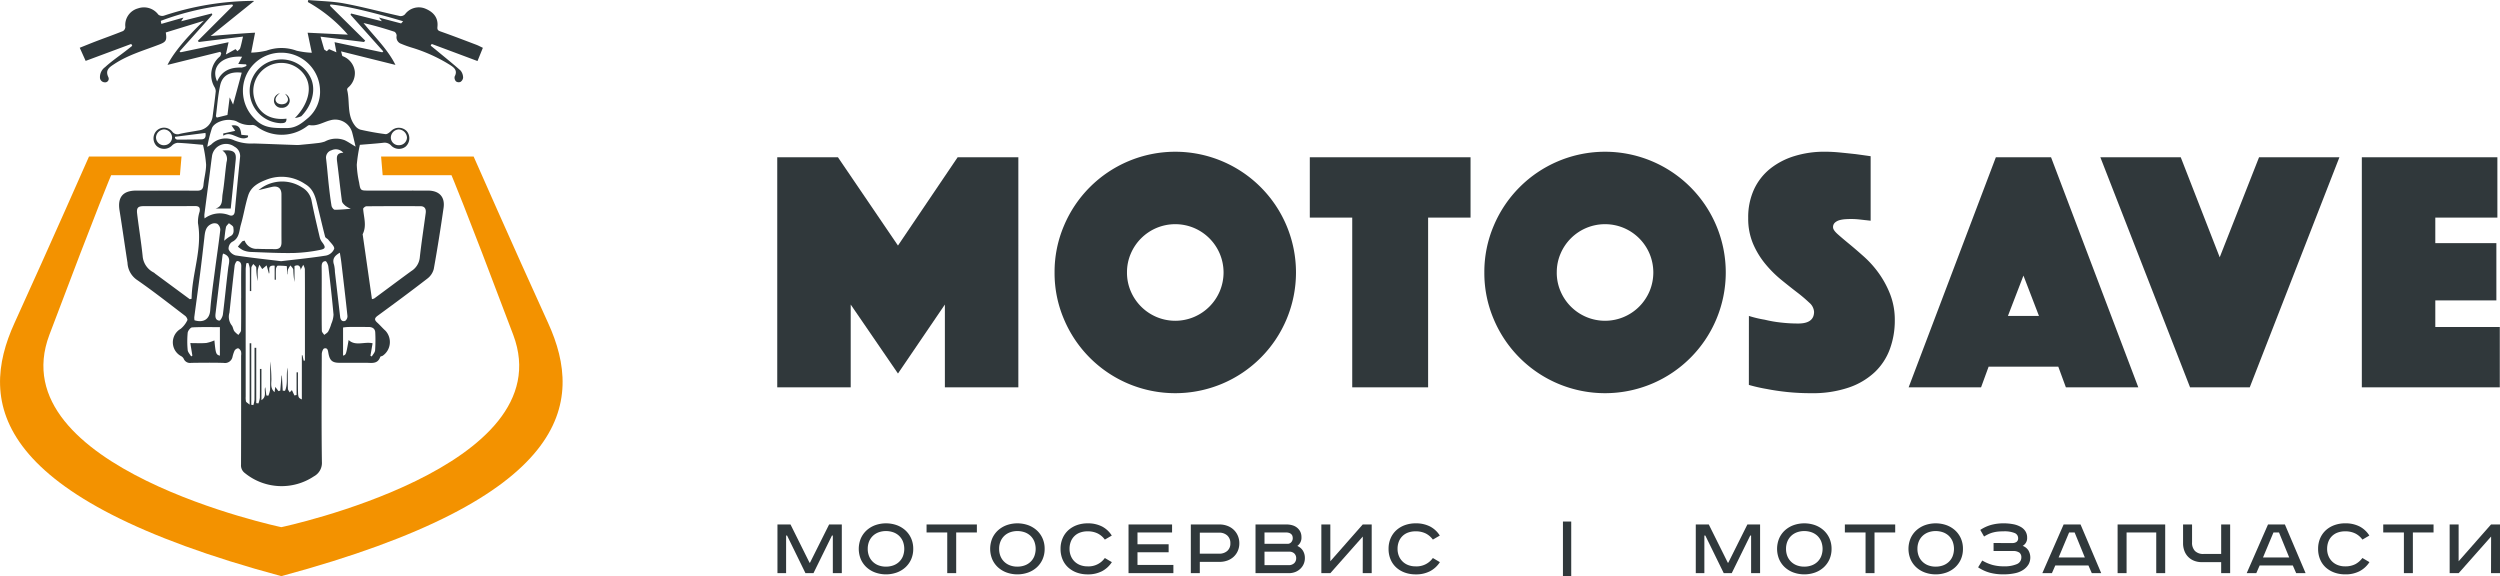 <svg id="Layer_2" data-name="Layer 2" xmlns="http://www.w3.org/2000/svg" viewBox="0 0 462.573 106.6">
  <title>motosave</title>
  <g>
    <g id="xX0Wmp">
      <g>
        <path d="M46.391,39.023c-1.526-.13-3.1-.3-4.679-.37a1.7,1.7,0,0,0-1.038.485,2.053,2.053,0,0,1-2.919.043,2.028,2.028,0,0,1,.054-2.769,1.95,1.95,0,0,1,2.9.179,1.2,1.2,0,0,0,1.405.4c1.141-.253,2.3-.415,3.45-.625a3,3,0,0,0,2.628-2.741c.2-1.5.4-3,.56-4.5a1.6,1.6,0,0,0-.255-.831,4.431,4.431,0,0,1,1.021-5.613c.139-.127.169-.377.251-.57-.058-.1-.115-.2-.173-.3l-9.77,2.425c1.751-3.586,6.729-8.169,6.729-8.169s-5.017,1.552-7.05,2.167c.245,1.5.026,1.757-1.265,2.253-2.8,1.079-5.709,1.9-8.246,3.578-.876.576-1.754,1.1-1.118,2.433a.663.663,0,0,1-.713.956.9.9,0,0,1-.834-.855,2.262,2.262,0,0,1,.953-1.953c1.175-1.08,2.508-1.986,3.774-2.965.419-.322.832-.652,1.247-.979-.06-.115-.122-.231-.182-.347l-8.441,3.14c-.326-.727-.676-1.5-1.092-2.431,1.079-.43,2.042-.827,3.017-1.2,1.662-.632,3.34-1.228,4.988-1.892a.947.947,0,0,0,.433-.739,3.192,3.192,0,0,1,2.346-3.456,3.309,3.309,0,0,1,3.757,1.157,1.179,1.179,0,0,0,1.014.2,53.335,53.335,0,0,1,16.5-2.746.658.658,0,0,1,.2.034c-2.374,1.9-8.036,6.471-8.036,6.471s5.681-.5,8.221-.618c-.243,1.253-.45,2.309-.72,3.689a14.218,14.218,0,0,0,2.838-.369,8.107,8.107,0,0,1,5.542.006,14.756,14.756,0,0,0,2.837.387c-.286-1.353-.506-2.414-.776-3.709,2.515.123,4.856.234,7.447.36a27.636,27.636,0,0,0-7.407-6.038c.025-.12.051-.243.077-.366,2.229.2,4.488.224,6.677.634,3.466.65,6.88,1.572,10.327,2.335a1.106,1.106,0,0,0,.9-.338,3.188,3.188,0,0,1,3.682-1.071c1.671.666,2.476,1.781,2.324,3.346-.048.49,0,.711.532.894,2.225.782,4.429,1.631,6.636,2.467.38.144.74.341,1.233.573-.344.852-.67,1.652-.994,2.448-2.935-1.1-5.7-2.13-8.471-3.164-.064.1-.13.206-.194.311.416.338.836.674,1.247,1.016,1.439,1.192,2.9,2.356,4.291,3.6a2.107,2.107,0,0,1,.464,1.308,1.061,1.061,0,0,1-.49.788.862.862,0,0,1-.824-.095,1.014,1.014,0,0,1-.25-.9c.642-1.2-.213-1.728-.974-2.218A29.427,29.427,0,0,0,85.1,21.061a19.574,19.574,0,0,1-2.025-.725,1.274,1.274,0,0,1-.855-1.472.894.894,0,0,0-.392-.758c-1.87-.616-3.763-1.167-5.734-1.62,2.056,2.578,4.463,4.841,5.908,7.75l-10.07-2.507c.177.549.187.844.3.889A3.467,3.467,0,0,1,74.488,25.5a3.5,3.5,0,0,1-1.224,2.912.516.516,0,0,0-.2.449c.543,2.172-.08,4.6,1.4,6.552a2.107,2.107,0,0,0,1.033.8c1.541.35,3.1.632,4.667.835.318.04.744-.322,1.035-.591a2.021,2.021,0,0,1,2.915.065,2.061,2.061,0,0,1-.239,2.839,2.01,2.01,0,0,1-2.607-.139,1.649,1.649,0,0,0-1.54-.575c-1.465.162-2.935.26-4.31.378a28.138,28.138,0,0,0-.571,3.694,17.8,17.8,0,0,0,.429,3.264c.249,1.509.261,1.507,1.775,1.507,3.651,0,7.3-.005,10.956,0,2.091.006,3.193,1.161,2.9,3.2-.544,3.775-1.134,7.544-1.812,11.3a3.232,3.232,0,0,1-1.179,1.776c-3.021,2.337-6.094,4.608-9.179,6.862-.624.453-.676.772-.115,1.28.535.482,1,1.039,1.537,1.52a3.085,3.085,0,0,1-.519,4.624c-.149.08-.412.106-.45.213-.481,1.4-1.642,1.084-2.673,1.089-1.621.005-3.241,0-4.861,0-1.321,0-1.8-.4-2.052-1.738-.089-.487-.119-1.09-.779-.918-.232.058-.453.685-.453,1.054-.028,6.651-.07,13.3.022,19.951a2.817,2.817,0,0,1-1.483,2.663,10.766,10.766,0,0,1-12.763-.6,1.765,1.765,0,0,1-.72-1.573c.029-6.72.018-13.438.018-20.156a2.273,2.273,0,0,0-.026-.819c-.1-.232-.356-.537-.556-.547a.915.915,0,0,0-.646.464,6.37,6.37,0,0,0-.374,1.163,1.418,1.418,0,0,1-1.624,1.077c-2-.059-4-.036-6-.009a1.261,1.261,0,0,1-1.405-.775,1.143,1.143,0,0,0-.491-.479,2.888,2.888,0,0,1-.056-5.047A4.71,4.71,0,0,0,43.5,71.477c.084-.149-.169-.627-.39-.792-2.984-2.276-5.935-4.6-9.023-6.732a4.055,4.055,0,0,1-1.663-3.1c-.507-3.224-.955-6.459-1.472-9.682-.394-2.446.61-3.677,3.094-3.679,3.721,0,7.443-.016,11.164.02.8.008,1.191-.2,1.27-1.055.115-1.264.489-2.518.487-3.776A23.5,23.5,0,0,0,46.391,39.023ZM65.017,78.959c.079,0,.157-.01.236-.015v-9.4c0-2.515.009-5.029-.014-7.544a2.436,2.436,0,0,0-.3-.774c-.137.257-.287.51-.409.776a.824.824,0,0,0-.006.307c-.127-.616-.225-1.268-1.2-.858V64.4a14.068,14.068,0,0,1-.223-2.263c-.027-.279-.34-.53-.524-.795a3.45,3.45,0,0,0-.455.749,3.469,3.469,0,0,0-.056.888H62c-.033-.509-.067-1.02-.1-1.509a12.429,12.429,0,0,0-1.674-.083c-.131.008-.319.392-.334.614-.044.659-.016,1.325-.016,1.987-.075,0-.15,0-.225,0v-2.6c-1.557-.163-.746,1.1-1.056,1.477-.126-.449-.278-.994-.43-1.539l-.813.687c-.127-.2-.319-.5-.51-.8a4.17,4.17,0,0,0-.311.971c-.049.681-.014,1.369-.014,2.054a12.105,12.105,0,0,1-.268-2.463c-.022-.251-.362-.475-.556-.711-.125.239-.353.475-.358.715-.034,1.435-.017,2.872-.017,4.307h-.259c0-1.409.018-2.819-.012-4.228a4.112,4.112,0,0,0-.277-.982c-.122.024-.245.048-.367.07-.037.391-.11.782-.11,1.174q-.008,11.728,0,23.459a3.834,3.834,0,0,0,.051.925c.04.149.272.252.681.6V75.738h.3V87.12c.129.021.258.04.387.06a4.9,4.9,0,0,0,.206-.979c.017-3.209.01-6.418.01-9.625h.318v10.24l.407.051a4.643,4.643,0,0,0,.258-1.037c.027-1.778.012-3.558.012-5.338l.284,0v5.777c1.092-.723.393-1.722.71-2.406.065.488.133,1.01.2,1.533.123.017.246.032.369.05a4.328,4.328,0,0,0,.316-1.1c.035-1.746.016-3.495.016-5.243a23.467,23.467,0,0,1,.225,3c.069.9-.312,1.9.592,2.682.053-.4.106-.793.132-.977.136.181.363.486.593.788.108-.032.217-.064.327-.1q.12-1.389.237-2.782l.068.015q.077,1.395.156,2.793l.421.014c.593-1.361.145-2.881.486-4.287.036,1.307.021,2.612.051,3.918.005.225.21.443.324.665.176-.179.351-.359.416-.426.11.241.285.616.461.992l.4-.084v-4.2l.258.005c0,.893-.006,1.788,0,2.681.014,2,.017,2,.717,2.336V77.963l.12,0Q64.91,78.464,65.017,78.959ZM77.652,67.576a1.849,1.849,0,0,0,.432-.129c2.281-1.683,4.547-3.383,6.835-5.053A3.334,3.334,0,0,0,86.5,59.925c.3-2.767.731-5.517,1.1-8.276.1-.726-.155-1.265-.958-1.269q-5.007-.029-10.017.015c-.21,0-.608.327-.6.479.111,1.569.7,3.14-.092,4.693-.013.026.008.068.013.1C76.518,59.612,77.078,63.553,77.652,67.576Zm-33.7.017.331-.087c.064-4.69,2.012-9.19,1.181-13.981a6.191,6.191,0,0,1,.3-2.13c.152-.766-.1-1.05-.9-1.043-3.131.032-6.265,0-9.4.017-1.09,0-1.388.284-1.26,1.379.31,2.629.752,5.24,1.022,7.871a3.738,3.738,0,0,0,2.087,3.049,2.4,2.4,0,0,1,.236.2Q40.753,65.232,43.953,67.593Zm24.1-38.4a7.136,7.136,0,0,0-7.095-7.212,7.041,7.041,0,0,0-7.177,7.07,7.2,7.2,0,0,0,2.181,5.163c1.68,1.816,3.665,1.708,5.965,1.708,1.722,0,2.808-.941,3.974-1.924A6.454,6.454,0,0,0,68.057,29.192ZM60.838,60.555c2.841-.339,5.608-.607,8.345-1.046a2.086,2.086,0,0,0,1.487-1.251c.062-.5-.672-1.116-1.082-1.661-.168-.22-.54-.346-.6-.573-.454-1.725-.849-3.466-1.276-5.2s-.67-3.517-2.431-4.548a7.7,7.7,0,0,0-6.783-.941c-1.585.576-3.189,1.3-3.747,3.069S53.918,52.019,53.4,53.8c-.333,1.14-.238,2.517-1.643,3.191a1.517,1.517,0,0,0-.631,1.342,2.013,2.013,0,0,0,1.283,1.15C55.218,59.917,58.049,60.214,60.838,60.555ZM47.179,39.388a5.717,5.717,0,0,0,.73-.421,3.751,3.751,0,0,1,4.3-.754,8.43,8.43,0,0,0,3.609.562c2.664.083,5.326.2,7.989.285a6.656,6.656,0,0,0,.82-.055c.952-.092,1.9-.173,2.85-.29a6.008,6.008,0,0,0,1.462-.3,4.4,4.4,0,0,1,3.688-.236c.62.3,1.194.7,2,1.18-.23-.962-.4-1.724-.595-2.477A3.259,3.259,0,0,0,69.93,34.49c-1.267.319-2.412,1.134-3.825.887-.207-.036-.475.238-.7.382a7.762,7.762,0,0,1-8.987-.057,1.7,1.7,0,0,0-.824-.361A4.721,4.721,0,0,1,52.65,34.7a2.514,2.514,0,0,0-.89-.238c-1.332-.264-3.294.416-3.709,1.469A27.116,27.116,0,0,0,47.179,39.388Zm-2.359,32.1c1.677.509,2.783-.2,2.907-1.833.2-2.567.581-5.118.909-7.673.313-2.419.687-4.829.959-7.252a1.418,1.418,0,0,0-.554-1.093,1.364,1.364,0,0,0-1.122.049c-1.1.507-1.168,1.573-1.284,2.607-.247,2.183-.5,4.366-.776,6.547-.346,2.692-.724,5.377-1.078,8.068A2.843,2.843,0,0,0,44.82,71.489Zm1.868-18.846a4.694,4.694,0,0,1,4.558-.6c.59.219.972-.023,1.037-.729q.457-4.983.965-9.968a1.946,1.946,0,0,0-1.02-1.971A2.629,2.629,0,0,0,48.047,41.2c-.152,1.056-.271,2.112-.409,3.17-.332,2.526-.668,5.05-.992,7.573A4.1,4.1,0,0,0,46.688,52.643ZM69.971,13.049c-.024.085-.051.17-.075.256q3.251,3.218,6.508,6.435c-.071.085-.142.173-.213.258-2.664-.325-8.052-.986-8.052-.986l.683,2.373.47.325.422-.392,1.366.587s-.2-1.064-.347-1.874c3.113.662,5.972,1.267,8.83,1.874.064-.054.128-.109.188-.164q-3.027-3.389-6.062-6.782c.035-.077.066-.156.1-.235l5.7,1.432-.539-.685c.865.249,4.1,1.089,4.1,1.089l.369-.4S74.527,13.442,69.971,13.049ZM42.055,21.743c.063.053.127.105.192.158l8.877-1.863c-.185.845-.3,1.381-.5,2.273l1.784-.994.355.384c.173-.181.433-.331.5-.543.2-.608.315-1.241.533-2.16-2.835.346-5.5.67-8.174,1q-.09-.105-.183-.21l6.5-6.494c-.037-.081-.074-.163-.112-.243a50.47,50.47,0,0,0-13.242,3.033c.035.188.1.564.1.564l4.1-1.172-.433.686c2-.51,3.842-.978,5.682-1.448.026.083.051.166.076.251Q45.09,18.351,42.055,21.743ZM72.358,40.5a1.807,1.807,0,0,0-2.153-.48,1.409,1.409,0,0,0-1.037,1.568c.195,1.6.315,3.217.491,4.825.143,1.3.3,2.6.513,3.886.046.282.381.729.59.734.963.015,1.924-.1,2.981-.173a5.176,5.176,0,0,1-.967-.528c-.279-.237-.629-.556-.672-.876-.331-2.419-.576-4.849-.892-7.27C71.093,41.261,71.091,40.495,72.358,40.5Zm-4,26.828c0,2.032-.017,4.064.021,6.1,0,.261.29.514.447.77.252-.21.584-.374.738-.643a6.821,6.821,0,0,0,.569-1.415,4.711,4.711,0,0,0,.411-1.692c-.267-2.978-.6-5.953-.965-8.922-.043-.36-.346-.981-.515-.977-.619.018-.729.516-.717,1.1C68.376,63.535,68.355,65.431,68.355,67.325Zm-14.9.046c0-1.961-.029-3.923.018-5.883.014-.612-.247-.942-.762-.966-.148-.006-.432.539-.469.855-.343,2.9-.648,5.8-.96,8.7a2.619,2.619,0,0,0,.4,2.32c.258.284.277.776.5,1.109a3.986,3.986,0,0,0,.768.689c.167-.281.474-.556.48-.84C53.471,71.363,53.451,69.368,53.451,67.371Zm-1.5-35.8c.577-2.119,1.088-4,1.6-5.9-2.158-.25-3.571.488-3.982,2.318-.418,1.866-.545,3.8-.789,5.7-.009.077.092.17.163.292.666-.162,1.325-.326,1.966-.484.136-1.062.264-2.068.413-3.252ZM73.341,75.136c1.261,1.2,2.918.258,4.432.606-.135.77-.267,1.544-.4,2.319l.254.123c.214-.378.58-.744.61-1.135a27.273,27.273,0,0,0,.029-3.285C78.235,73,77.706,72.725,77,72.727c-1.237,0-2.473-.014-3.708,0a8.549,8.549,0,0,0-.984.1v5.2C72.861,77.878,72.861,77.878,73.341,75.136Zm-29.295.573c1.065,0,2.018.058,2.962-.023A6.645,6.645,0,0,0,48.5,75.21c.246,2.48.3,2.63,1.02,2.828v-5.28c-1.655,0-3.4-.049-5.143.047-.3.016-.78.625-.817,1a16.737,16.737,0,0,0,0,3.189c.036.407.414.784.636,1.176l.231-.137C44.3,77.245,44.169,76.46,44.046,75.709Zm27.67-16.728c-.977.558-1.451,1.172-1.079,2.232A6.251,6.251,0,0,1,70.8,62.54q.484,4.149.966,8.3c.069.573.361.963.937.757a1.071,1.071,0,0,0,.419-.9c-.345-3.281-.736-6.559-1.124-9.835C71.929,60.259,71.819,59.66,71.716,58.981Zm-21.595.162a1.746,1.746,0,0,0-.119.362c-.431,3.576-.851,7.155-1.288,10.729-.076.638-.016,1.254.709,1.318.191.017.6-.713.65-1.132.362-2.86.625-5.73.984-8.59C51.188,60.777,51.7,59.685,50.121,59.143Zm3.5-36.421c-3.762-.243-5.831,1.892-4.617,4.583.885-2.023,2.5-2.644,4.514-2.574a2.869,2.869,0,0,0,.92-.313c-.019-.094-.039-.187-.058-.28l-1.463-.076C53.154,23.619,53.354,23.237,53.623,22.722ZM82.654,39.093a1.459,1.459,0,0,0,1.482-1.42,1.6,1.6,0,0,0-1.525-1.5,1.542,1.542,0,0,0-1.462,1.541A1.429,1.429,0,0,0,82.654,39.093Zm-43.467,0a1.468,1.468,0,0,0,1.486-1.408,1.549,1.549,0,0,0-1.5-1.512A1.567,1.567,0,0,0,37.7,37.6,1.453,1.453,0,0,0,39.187,39.1Zm2.027-1.555c0,.088,0,.178-.007.267.128.086.258.247.388.25,1.511,0,3.025,0,4.536-.047.671-.02.826-.467.719-1.184Zm9.094,19.24a7.12,7.12,0,0,1,1.079-.813c.8-.355.692-1.069.617-1.667-.038-.288-.529-.519-.815-.777-.188.244-.488.467-.545.738C50.488,54.994,50.437,55.745,50.308,56.782Z" transform="translate(-8.832 -12.227)" fill="#30383b" fill-rule="evenodd"/>
        <path d="M63.4,34.056c2.206-2.206,3.549-5.548,1.688-8.07a5.2,5.2,0,0,0-9.129,4.706c.591,1.916,2.286,3.891,5.883,3.492,0,.72-.311.85-1.175.833a5.985,5.985,0,0,1-5.54-7.07,5.843,5.843,0,0,1,4.945-4.667,5.973,5.973,0,0,1,6.294,3.451c1.006,2.233.114,5.1-1.773,6.988A3.627,3.627,0,0,1,63.4,34.056Z" transform="translate(-8.832 -12.227)" fill="#30383b" fill-rule="evenodd"/>
        <path d="M61.568,29.578a1.413,1.413,0,0,1,.869,1.364,1.4,1.4,0,0,1-1.458,1.232,1.35,1.35,0,0,1-1.459-1.261c0-.723.327-1.128,1.108-1.48-.752.637-1.154,1.3-.444,1.884a1.594,1.594,0,0,0,1.51.028C62.419,30.815,62.1,30.153,61.568,29.578Z" transform="translate(-8.832 -12.227)" fill="#30383b" fill-rule="evenodd"/>
        <path d="M56.67,47.407a6.764,6.764,0,0,1,8.027-.516,3.618,3.618,0,0,1,1.808,2.59c.446,2.256.981,4.5,1.508,6.735a2.574,2.574,0,0,0,.472.891c.637.866.61,1.165-.472,1.37a29.035,29.035,0,0,1-4.9.564c-2.646.041-5.3-.1-7.944-.2a4.161,4.161,0,0,1-1.395-.332,4.649,4.649,0,0,1-.926-.648c.263-.324.514-.658.8-.964.081-.086.252-.088.45-.151a2.321,2.321,0,0,0,2.392,1.52c1.064.06,2.134.033,3.2.059.873.02,1.233-.394,1.227-1.262-.018-2.961.005-5.921-.009-8.882-.006-1.129-.657-1.62-1.758-1.372C58.318,47,57.5,47.208,56.67,47.407Z" transform="translate(-8.832 -12.227)" fill="#30383b" fill-rule="evenodd"/>
        <path d="M53.486,37.171c.456.045.852.085,1.248.123-.006.105-.012.208-.018.311-1.576.927-2.98-1.328-4.561-.271-.008-.135-.017-.271-.025-.405l2.225-.5c-.261-.377-.49-.71-.684-.989C52.844,35.27,53.361,35.7,53.486,37.171Z" transform="translate(-8.832 -12.227)" fill="#30383b" fill-rule="evenodd"/>
        <path d="M49.978,40.091a8.3,8.3,0,0,1,.916-.054c1.271.061,1.674.495,1.553,1.747-.29,2.981-.606,5.958-.922,9.026h-2.8c1.433-.421,1.131-1.714,1.291-2.662.33-1.963.459-3.963.734-5.94A1.829,1.829,0,0,0,49.978,40.091Z" transform="translate(-8.832 -12.227)" fill="#30383b" fill-rule="evenodd"/>
      </g>
    </g>
    <path d="M110.267,72.028c-6.685-14.665-13.8-30.839-13.8-30.839H79.345l.292,3.451h12.73s2.157,4.96,11.43,29.545-42.915,35.583-42.915,35.583-52.19-11-42.916-35.583S29.4,44.64,29.4,44.64H42.125l.292-3.451H25.3S18.181,57.363,11.5,72.028s-4.312,32.35,49.386,46.8C114.579,104.378,116.952,86.693,110.267,72.028Z" transform="translate(-8.832 -12.227)" fill="#f39200"/>
  </g>
  <g>
    <g>
      <path d="M152.645,41.326h11.231l11.106,16.336,11.041-16.336h11.233V83.9H183.662V68.577l-8.68,12.762-8.744-12.762V83.9H152.645Z" transform="translate(-8.832 -12.227)" fill="#30383b"/>
      <path d="M203.958,62.642a21.767,21.767,0,0,1,1.754-8.681,22.337,22.337,0,0,1,11.9-11.9,22.317,22.317,0,0,1,17.359,0,22.321,22.321,0,0,1,11.9,11.9,22.328,22.328,0,0,1,0,17.359,22.32,22.32,0,0,1-11.9,11.905,22.364,22.364,0,0,1-17.359,0,22.335,22.335,0,0,1-11.9-11.9A21.738,21.738,0,0,1,203.958,62.642Zm13.4,0a8.674,8.674,0,0,0,.7,3.479,8.973,8.973,0,0,0,4.753,4.752,8.922,8.922,0,0,0,6.957,0,8.971,8.971,0,0,0,4.754-4.752,8.946,8.946,0,0,0,0-6.957,8.972,8.972,0,0,0-4.754-4.755,8.969,8.969,0,0,0-6.957,0,8.974,8.974,0,0,0-4.753,4.755A8.673,8.673,0,0,0,217.359,62.642Z" transform="translate(-8.832 -12.227)" fill="#30383b"/>
      <path d="M259.034,52.494h-7.85V41.326h29.742V52.494h-7.851V83.9H259.034Z" transform="translate(-8.832 -12.227)" fill="#30383b"/>
      <path d="M283.478,62.642a21.784,21.784,0,0,1,1.754-8.681,22.346,22.346,0,0,1,11.9-11.9,22.319,22.319,0,0,1,17.36,0,22.324,22.324,0,0,1,11.9,11.9,22.317,22.317,0,0,1,0,17.359,22.322,22.322,0,0,1-11.9,11.905,22.366,22.366,0,0,1-17.36,0,22.344,22.344,0,0,1-11.9-11.9A21.756,21.756,0,0,1,283.478,62.642Zm13.4,0a8.673,8.673,0,0,0,.7,3.479,8.968,8.968,0,0,0,4.755,4.752,8.922,8.922,0,0,0,6.957,0,8.955,8.955,0,0,0,2.84-1.914,9.052,9.052,0,0,0,1.914-2.838,8.981,8.981,0,0,0,0-6.957,8.963,8.963,0,0,0-4.754-4.755,8.969,8.969,0,0,0-6.957,0,8.969,8.969,0,0,0-4.755,4.755A8.671,8.671,0,0,0,296.881,62.642Z" transform="translate(-8.832 -12.227)" fill="#30383b"/>
      <path d="M332.429,70.685a21.133,21.133,0,0,0,2.937.7,22.828,22.828,0,0,0,2.9.511,27.838,27.838,0,0,0,3.288.191q2.934,0,2.933-2.169a2.433,2.433,0,0,0-.891-1.691,27.442,27.442,0,0,0-2.266-1.917q-1.371-1.053-2.937-2.328a21.264,21.264,0,0,1-2.936-2.936,15.416,15.416,0,0,1-2.264-3.734,11.905,11.905,0,0,1-.892-4.754,12.3,12.3,0,0,1,1.081-5.3,10.651,10.651,0,0,1,3-3.828,13.51,13.51,0,0,1,4.5-2.331,18.643,18.643,0,0,1,5.521-.8,29.15,29.15,0,0,1,3.065.162c1.021.1,1.933.2,2.743.286.935.128,1.852.256,2.745.382V53.068c-.34-.041-.724-.085-1.148-.127-.343-.042-.725-.086-1.151-.129s-.873-.062-1.339-.062c-.255,0-.574.009-.959.032a5.811,5.811,0,0,0-1.084.159,2.221,2.221,0,0,0-.893.447,1.1,1.1,0,0,0-.382.894q0,.51.862,1.277t2.105,1.787q1.245,1.022,2.744,2.362a18.722,18.722,0,0,1,2.743,3.062,17.8,17.8,0,0,1,2.108,3.894,13.078,13.078,0,0,1,.862,4.849,15.245,15.245,0,0,1-.9,5.265,11.184,11.184,0,0,1-2.776,4.276,13.243,13.243,0,0,1-4.818,2.871,20.63,20.63,0,0,1-6.957,1.053,42.162,42.162,0,0,1-4.5-.222q-2.076-.226-3.669-.543a30.39,30.39,0,0,1-3.382-.765Z" transform="translate(-8.832 -12.227)" fill="#30383b"/>
      <path d="M378.124,41.326h10.211L404.482,83.9h-13.4l-1.407-3.83H376.784l-1.4,3.83h-13.4ZM386.1,70.685l-2.871-7.468-2.872,7.468Z" transform="translate(-8.832 -12.227)" fill="#30383b"/>
      <path d="M412.334,41.326l7.21,18.508,7.278-18.508h14.869L425.1,83.9h-11.04l-16.6-42.57Z" transform="translate(-8.832 -12.227)" fill="#30383b"/>
      <path d="M445.839,41.326H470.92V52.494H459.434v4.724h11.3V67.811h-11.3v4.916h11.933V83.9H445.839Z" transform="translate(-8.832 -12.227)" fill="#30383b"/>
    </g>
    <g>
      <path d="M155.1,109.27l3.522,7.083h.08l3.54-7.083h2.349v9.006h-1.661v-6.954h-.163l-3.419,6.954h-1.484l-3.4-6.954h-.18v6.954h-1.6V109.27Z" transform="translate(-8.832 -12.227)" fill="#30383b"/>
      <path d="M177.808,113.78a4.694,4.694,0,0,1-.39,1.946,4.441,4.441,0,0,1-1.077,1.49,4.823,4.823,0,0,1-1.607.953,5.964,5.964,0,0,1-3.93,0,4.818,4.818,0,0,1-1.608-.953,4.455,4.455,0,0,1-1.077-1.49,5.053,5.053,0,0,1,0-3.893,4.461,4.461,0,0,1,1.077-1.489,4.87,4.87,0,0,1,1.608-.954,6,6,0,0,1,3.93,0,4.876,4.876,0,0,1,1.607.954,4.447,4.447,0,0,1,1.077,1.489A4.7,4.7,0,0,1,177.808,113.78Zm-8.418,0a3.551,3.551,0,0,0,.259,1.392,2.976,2.976,0,0,0,.718,1.033,3.032,3.032,0,0,0,1.067.645,3.85,3.85,0,0,0,1.327.221,3.928,3.928,0,0,0,1.335-.221,3.021,3.021,0,0,0,1.075-.645,2.974,2.974,0,0,0,.717-1.033,3.856,3.856,0,0,0,0-2.784,3.024,3.024,0,0,0-.717-1.036,3.089,3.089,0,0,0-1.075-.642,4.028,4.028,0,0,0-1.335-.22,3.947,3.947,0,0,0-1.327.22,3.1,3.1,0,0,0-1.067.642,3.026,3.026,0,0,0-.718,1.036A3.547,3.547,0,0,0,169.39,113.78Z" transform="translate(-8.832 -12.227)" fill="#30383b"/>
      <path d="M189.583,109.27v1.482h-3.828v7.524H184.1v-7.524h-3.827V109.27Z" transform="translate(-8.832 -12.227)" fill="#30383b"/>
      <path d="M202.122,113.78a4.679,4.679,0,0,1-.392,1.946,4.411,4.411,0,0,1-1.076,1.49,4.813,4.813,0,0,1-1.607.953,5.967,5.967,0,0,1-3.931,0,4.823,4.823,0,0,1-1.607-.953,4.425,4.425,0,0,1-1.076-1.49,5.041,5.041,0,0,1,0-3.893,4.431,4.431,0,0,1,1.076-1.489,4.876,4.876,0,0,1,1.607-.954,6,6,0,0,1,3.931,0,4.866,4.866,0,0,1,1.607.954,4.417,4.417,0,0,1,1.076,1.489A4.687,4.687,0,0,1,202.122,113.78Zm-8.42,0a3.533,3.533,0,0,0,.261,1.392,2.987,2.987,0,0,0,.717,1.033,3.04,3.04,0,0,0,1.067.645,3.854,3.854,0,0,0,1.327.221,3.938,3.938,0,0,0,1.336-.221,3.026,3.026,0,0,0,1.074-.645,2.971,2.971,0,0,0,.716-1.033,3.843,3.843,0,0,0,0-2.784,3.021,3.021,0,0,0-.716-1.036,3.093,3.093,0,0,0-1.074-.642,4.039,4.039,0,0,0-1.336-.22,3.951,3.951,0,0,0-1.327.22,3.109,3.109,0,0,0-1.067.642,3.037,3.037,0,0,0-.717,1.036A3.529,3.529,0,0,0,193.7,113.78Z" transform="translate(-8.832 -12.227)" fill="#30383b"/>
      <path d="M213.261,112.068a3.753,3.753,0,0,0-1.311-1.128,4.106,4.106,0,0,0-1.9-.4,3.89,3.89,0,0,0-1.376.229,2.854,2.854,0,0,0-1.711,1.676,3.65,3.65,0,0,0-.235,1.336,3.423,3.423,0,0,0,.244,1.31,3,3,0,0,0,.684,1.028,3.033,3.033,0,0,0,1.05.666,3.688,3.688,0,0,0,1.344.236,3.676,3.676,0,0,0,3.208-1.546l1.3.765a4.906,4.906,0,0,1-1.823,1.678,5.589,5.589,0,0,1-2.654.585,5.866,5.866,0,0,1-1.987-.324,4.79,4.79,0,0,1-1.594-.937,4.211,4.211,0,0,1-1.056-1.489,4.916,4.916,0,0,1-.379-1.972,4.832,4.832,0,0,1,.387-1.969,4.3,4.3,0,0,1,1.065-1.493,4.791,4.791,0,0,1,1.593-.935,5.818,5.818,0,0,1,1.971-.324,5.7,5.7,0,0,1,2.646.576,4.67,4.67,0,0,1,1.816,1.687Z" transform="translate(-8.832 -12.227)" fill="#30383b"/>
      <path d="M225.7,109.27v1.482h-6.4v2.183h5.764v1.478H219.3v2.347h6.644v1.516h-8.3V109.27Z" transform="translate(-8.832 -12.227)" fill="#30383b"/>
      <path d="M234.473,109.27a4.051,4.051,0,0,1,1.451.253,3.436,3.436,0,0,1,1.159.708,3.291,3.291,0,0,1,.774,1.1,3.465,3.465,0,0,1,.287,1.425,3.4,3.4,0,0,1-.287,1.415,3.252,3.252,0,0,1-.775,1.085,3.5,3.5,0,0,1-1.158.692,4.25,4.25,0,0,1-1.452.243h-3.641v2.086H229.17V109.27Zm-3.642,5.406H234.4a2.195,2.195,0,0,0,1.507-.506,1.774,1.774,0,0,0,.579-1.415,1.855,1.855,0,0,0-.579-1.45,2.16,2.16,0,0,0-1.507-.521h-3.566Z" transform="translate(-8.832 -12.227)" fill="#30383b"/>
      <path d="M246.89,109.27a3.717,3.717,0,0,1,1.114.161,2.471,2.471,0,0,1,.872.473,2.288,2.288,0,0,1,.562.732,2.213,2.213,0,0,1,.2.963,1.854,1.854,0,0,1-.766,1.645,2.263,2.263,0,0,1,1.033.87,2.551,2.551,0,0,1,.367,1.393,2.676,2.676,0,0,1-.831,1.952,2.9,2.9,0,0,1-.936.6,3.25,3.25,0,0,1-1.213.22H241.14V109.27Zm-4.088,3.581h4.233a.882.882,0,0,0,.732-.32,1.1,1.1,0,0,0,.262-.716,1.38,1.38,0,0,0-.057-.4.8.8,0,0,0-.205-.337,1.027,1.027,0,0,0-.382-.236,1.638,1.638,0,0,0-.594-.091H242.8Zm0,3.943h4.428a1.434,1.434,0,0,0,1.076-.37,1.236,1.236,0,0,0,.358-.892,1.172,1.172,0,0,0-.351-.9,1.293,1.293,0,0,0-.919-.329H242.8Z" transform="translate(-8.832 -12.227)" fill="#30383b"/>
      <path d="M254.982,109.27v6.807l5.994-6.807h1.66v9.006h-1.66l.012-6.775-6,6.775H253.32V109.27Z" transform="translate(-8.832 -12.227)" fill="#30383b"/>
      <path d="M273.954,112.068a3.758,3.758,0,0,0-1.31-1.128,4.116,4.116,0,0,0-1.9-.4,3.89,3.89,0,0,0-1.376.229,2.847,2.847,0,0,0-1.711,1.676,3.629,3.629,0,0,0-.235,1.336,3.422,3.422,0,0,0,.243,1.31,2.99,2.99,0,0,0,1.734,1.694,3.7,3.7,0,0,0,1.345.236,3.676,3.676,0,0,0,3.208-1.546l1.3.765a4.913,4.913,0,0,1-1.823,1.678,5.6,5.6,0,0,1-2.655.585,5.864,5.864,0,0,1-1.986-.324,4.78,4.78,0,0,1-1.594-.937,4.226,4.226,0,0,1-1.057-1.489,4.95,4.95,0,0,1-.379-1.972,4.832,4.832,0,0,1,.387-1.969,4.285,4.285,0,0,1,1.068-1.493,4.756,4.756,0,0,1,1.592-.935,5.8,5.8,0,0,1,1.969-.324,5.7,5.7,0,0,1,2.647.576,4.677,4.677,0,0,1,1.816,1.687Z" transform="translate(-8.832 -12.227)" fill="#30383b"/>
      <path d="M299.555,118.827h-1.533v-10.1h1.533Z" transform="translate(-8.832 -12.227)" fill="#30383b"/>
      <path d="M325.007,109.27l3.523,7.083h.082l3.538-7.083h2.35v9.006h-1.662v-6.954h-.164l-3.419,6.954h-1.481l-3.406-6.954h-.179v6.954H322.6V109.27Z" transform="translate(-8.832 -12.227)" fill="#30383b"/>
      <path d="M347.724,113.78a4.743,4.743,0,0,1-.391,1.946,4.474,4.474,0,0,1-1.079,1.49,4.808,4.808,0,0,1-1.606.953,5.961,5.961,0,0,1-3.929,0,4.8,4.8,0,0,1-1.61-.953,4.379,4.379,0,0,1-1.074-1.49,5.041,5.041,0,0,1,0-3.893,4.385,4.385,0,0,1,1.074-1.489,4.849,4.849,0,0,1,1.61-.954,6,6,0,0,1,3.929,0,4.861,4.861,0,0,1,1.606.954,4.48,4.48,0,0,1,1.079,1.489A4.751,4.751,0,0,1,347.724,113.78Zm-8.423,0a3.551,3.551,0,0,0,.262,1.392,2.989,2.989,0,0,0,.718,1.033,3.045,3.045,0,0,0,1.066.645,3.854,3.854,0,0,0,1.327.221,3.91,3.91,0,0,0,1.334-.221,3.052,3.052,0,0,0,1.078-.645,2.978,2.978,0,0,0,.713-1.033,3.8,3.8,0,0,0,0-2.784,3.028,3.028,0,0,0-.713-1.036,3.12,3.12,0,0,0-1.078-.642,4.009,4.009,0,0,0-1.334-.22,3.951,3.951,0,0,0-1.327.22,3.114,3.114,0,0,0-1.066.642,3.04,3.04,0,0,0-.718,1.036A3.547,3.547,0,0,0,339.3,113.78Z" transform="translate(-8.832 -12.227)" fill="#30383b"/>
      <path d="M359.5,109.27v1.482h-3.828v7.524h-1.657v-7.524h-3.829V109.27Z" transform="translate(-8.832 -12.227)" fill="#30383b"/>
      <path d="M372.036,113.78a4.679,4.679,0,0,1-.391,1.946,4.452,4.452,0,0,1-1.076,1.49,4.823,4.823,0,0,1-1.607.953,5.967,5.967,0,0,1-3.931,0,4.818,4.818,0,0,1-1.608-.953,4.4,4.4,0,0,1-1.075-1.49,5.029,5.029,0,0,1,0-3.893,4.4,4.4,0,0,1,1.075-1.489,4.87,4.87,0,0,1,1.608-.954,6,6,0,0,1,3.931,0,4.876,4.876,0,0,1,1.607.954,4.458,4.458,0,0,1,1.076,1.489A4.687,4.687,0,0,1,372.036,113.78Zm-8.421,0a3.515,3.515,0,0,0,.262,1.392,2.937,2.937,0,0,0,.718,1.033,3.036,3.036,0,0,0,1.066.645,3.852,3.852,0,0,0,1.326.221,3.934,3.934,0,0,0,1.336-.221,3.03,3.03,0,0,0,1.075-.645,3,3,0,0,0,.716-1.033,3.829,3.829,0,0,0,0-2.784,3.049,3.049,0,0,0-.716-1.036,3.1,3.1,0,0,0-1.075-.642,4.034,4.034,0,0,0-1.336-.22,3.949,3.949,0,0,0-1.326.22,3.1,3.1,0,0,0-1.066.642,2.985,2.985,0,0,0-.718,1.036A3.512,3.512,0,0,0,363.615,113.78Z" transform="translate(-8.832 -12.227)" fill="#30383b"/>
      <path d="M381.172,112.706a1.28,1.28,0,0,0,.781-.217.791.791,0,0,0,.292-.682,1.013,1.013,0,0,0-.65-.955,4.987,4.987,0,0,0-2.035-.313c-.392,0-.745.018-1.058.048a6.071,6.071,0,0,0-.905.165,4.726,4.726,0,0,0-.83.3,8.188,8.188,0,0,0-.824.448l-.7-1.224a7.183,7.183,0,0,1,2.085-.947,8.792,8.792,0,0,1,2.215-.271,9.238,9.238,0,0,1,1.783.161,4.459,4.459,0,0,1,1.464.538,2.411,2.411,0,0,1,.821.8,2.159,2.159,0,0,1,.3,1.159,1.633,1.633,0,0,1-.821,1.512,2.151,2.151,0,0,1,1.052.834,2.632,2.632,0,0,1,.048,2.561,3.223,3.223,0,0,1-.88.963,4.232,4.232,0,0,1-1.6.693,9.942,9.942,0,0,1-2.192.219,9.5,9.5,0,0,1-2.5-.3,7.438,7.438,0,0,1-2.177-1l.767-1.256a7.987,7.987,0,0,0,1.865.806,7.9,7.9,0,0,0,2.142.267,5.788,5.788,0,0,0,2.351-.394,1.329,1.329,0,0,0,.874-1.273,1.07,1.07,0,0,0-.359-.865,1.986,1.986,0,0,0-1.253-.3H377.7v-1.48Z" transform="translate(-8.832 -12.227)" fill="#30383b"/>
      <path d="M393.793,109.27l3.825,9.006h-1.743l-.619-1.416h-6.137l-.622,1.416h-1.773l3.94-9.006Zm-4.057,6.106h4.852l-1.887-4.624h-1.025Z" transform="translate(-8.832 -12.227)" fill="#30383b"/>
      <path d="M409.457,109.27v9.006H407.8v-7.524h-5.489v7.524h-1.66V109.27Z" transform="translate(-8.832 -12.227)" fill="#30383b"/>
      <path d="M414.427,109.27v3.289a2.2,2.2,0,0,0,.542,1.62,2.157,2.157,0,0,0,1.59.547h3.254V109.27h1.662v9.006h-1.662v-2.037h-3.58a3.773,3.773,0,0,1-1.418-.252,3.1,3.1,0,0,1-1.8-1.817,3.93,3.93,0,0,1-.252-1.432V109.27Z" transform="translate(-8.832 -12.227)" fill="#30383b"/>
      <path d="M431.605,109.27l3.829,9.006H433.69l-.619-1.416h-6.14l-.618,1.416h-1.776l3.943-9.006Zm-4.052,6.106h4.85l-1.888-4.624h-1.027Z" transform="translate(-8.832 -12.227)" fill="#30383b"/>
      <path d="M445.95,112.068a3.72,3.72,0,0,0-1.309-1.128,4.1,4.1,0,0,0-1.9-.4,3.9,3.9,0,0,0-1.378.229,2.844,2.844,0,0,0-1.709,1.676,3.692,3.692,0,0,0-.235,1.336,3.385,3.385,0,0,0,.244,1.31,3.014,3.014,0,0,0,.683,1.028,3.066,3.066,0,0,0,1.051.666,3.7,3.7,0,0,0,1.344.236,4.045,4.045,0,0,0,1.882-.4,3.979,3.979,0,0,0,1.324-1.149l1.3.765a4.874,4.874,0,0,1-1.825,1.678,5.573,5.573,0,0,1-2.651.585,5.843,5.843,0,0,1-1.986-.324,4.834,4.834,0,0,1-1.6-.937,4.183,4.183,0,0,1-1.055-1.489,4.916,4.916,0,0,1-.379-1.972,4.832,4.832,0,0,1,.386-1.969,4.319,4.319,0,0,1,1.066-1.493,4.786,4.786,0,0,1,1.594-.935,5.818,5.818,0,0,1,1.971-.324,5.7,5.7,0,0,1,2.645.576,4.663,4.663,0,0,1,1.816,1.687Z" transform="translate(-8.832 -12.227)" fill="#30383b"/>
      <path d="M459.111,109.27v1.482h-3.826v7.524h-1.661v-7.524H449.8V109.27Z" transform="translate(-8.832 -12.227)" fill="#30383b"/>
      <path d="M463.75,109.27v6.807l5.994-6.807h1.66v9.006h-1.66l.016-6.775-6,6.775H462.09V109.27Z" transform="translate(-8.832 -12.227)" fill="#30383b"/>
    </g>
  </g>
</svg>

